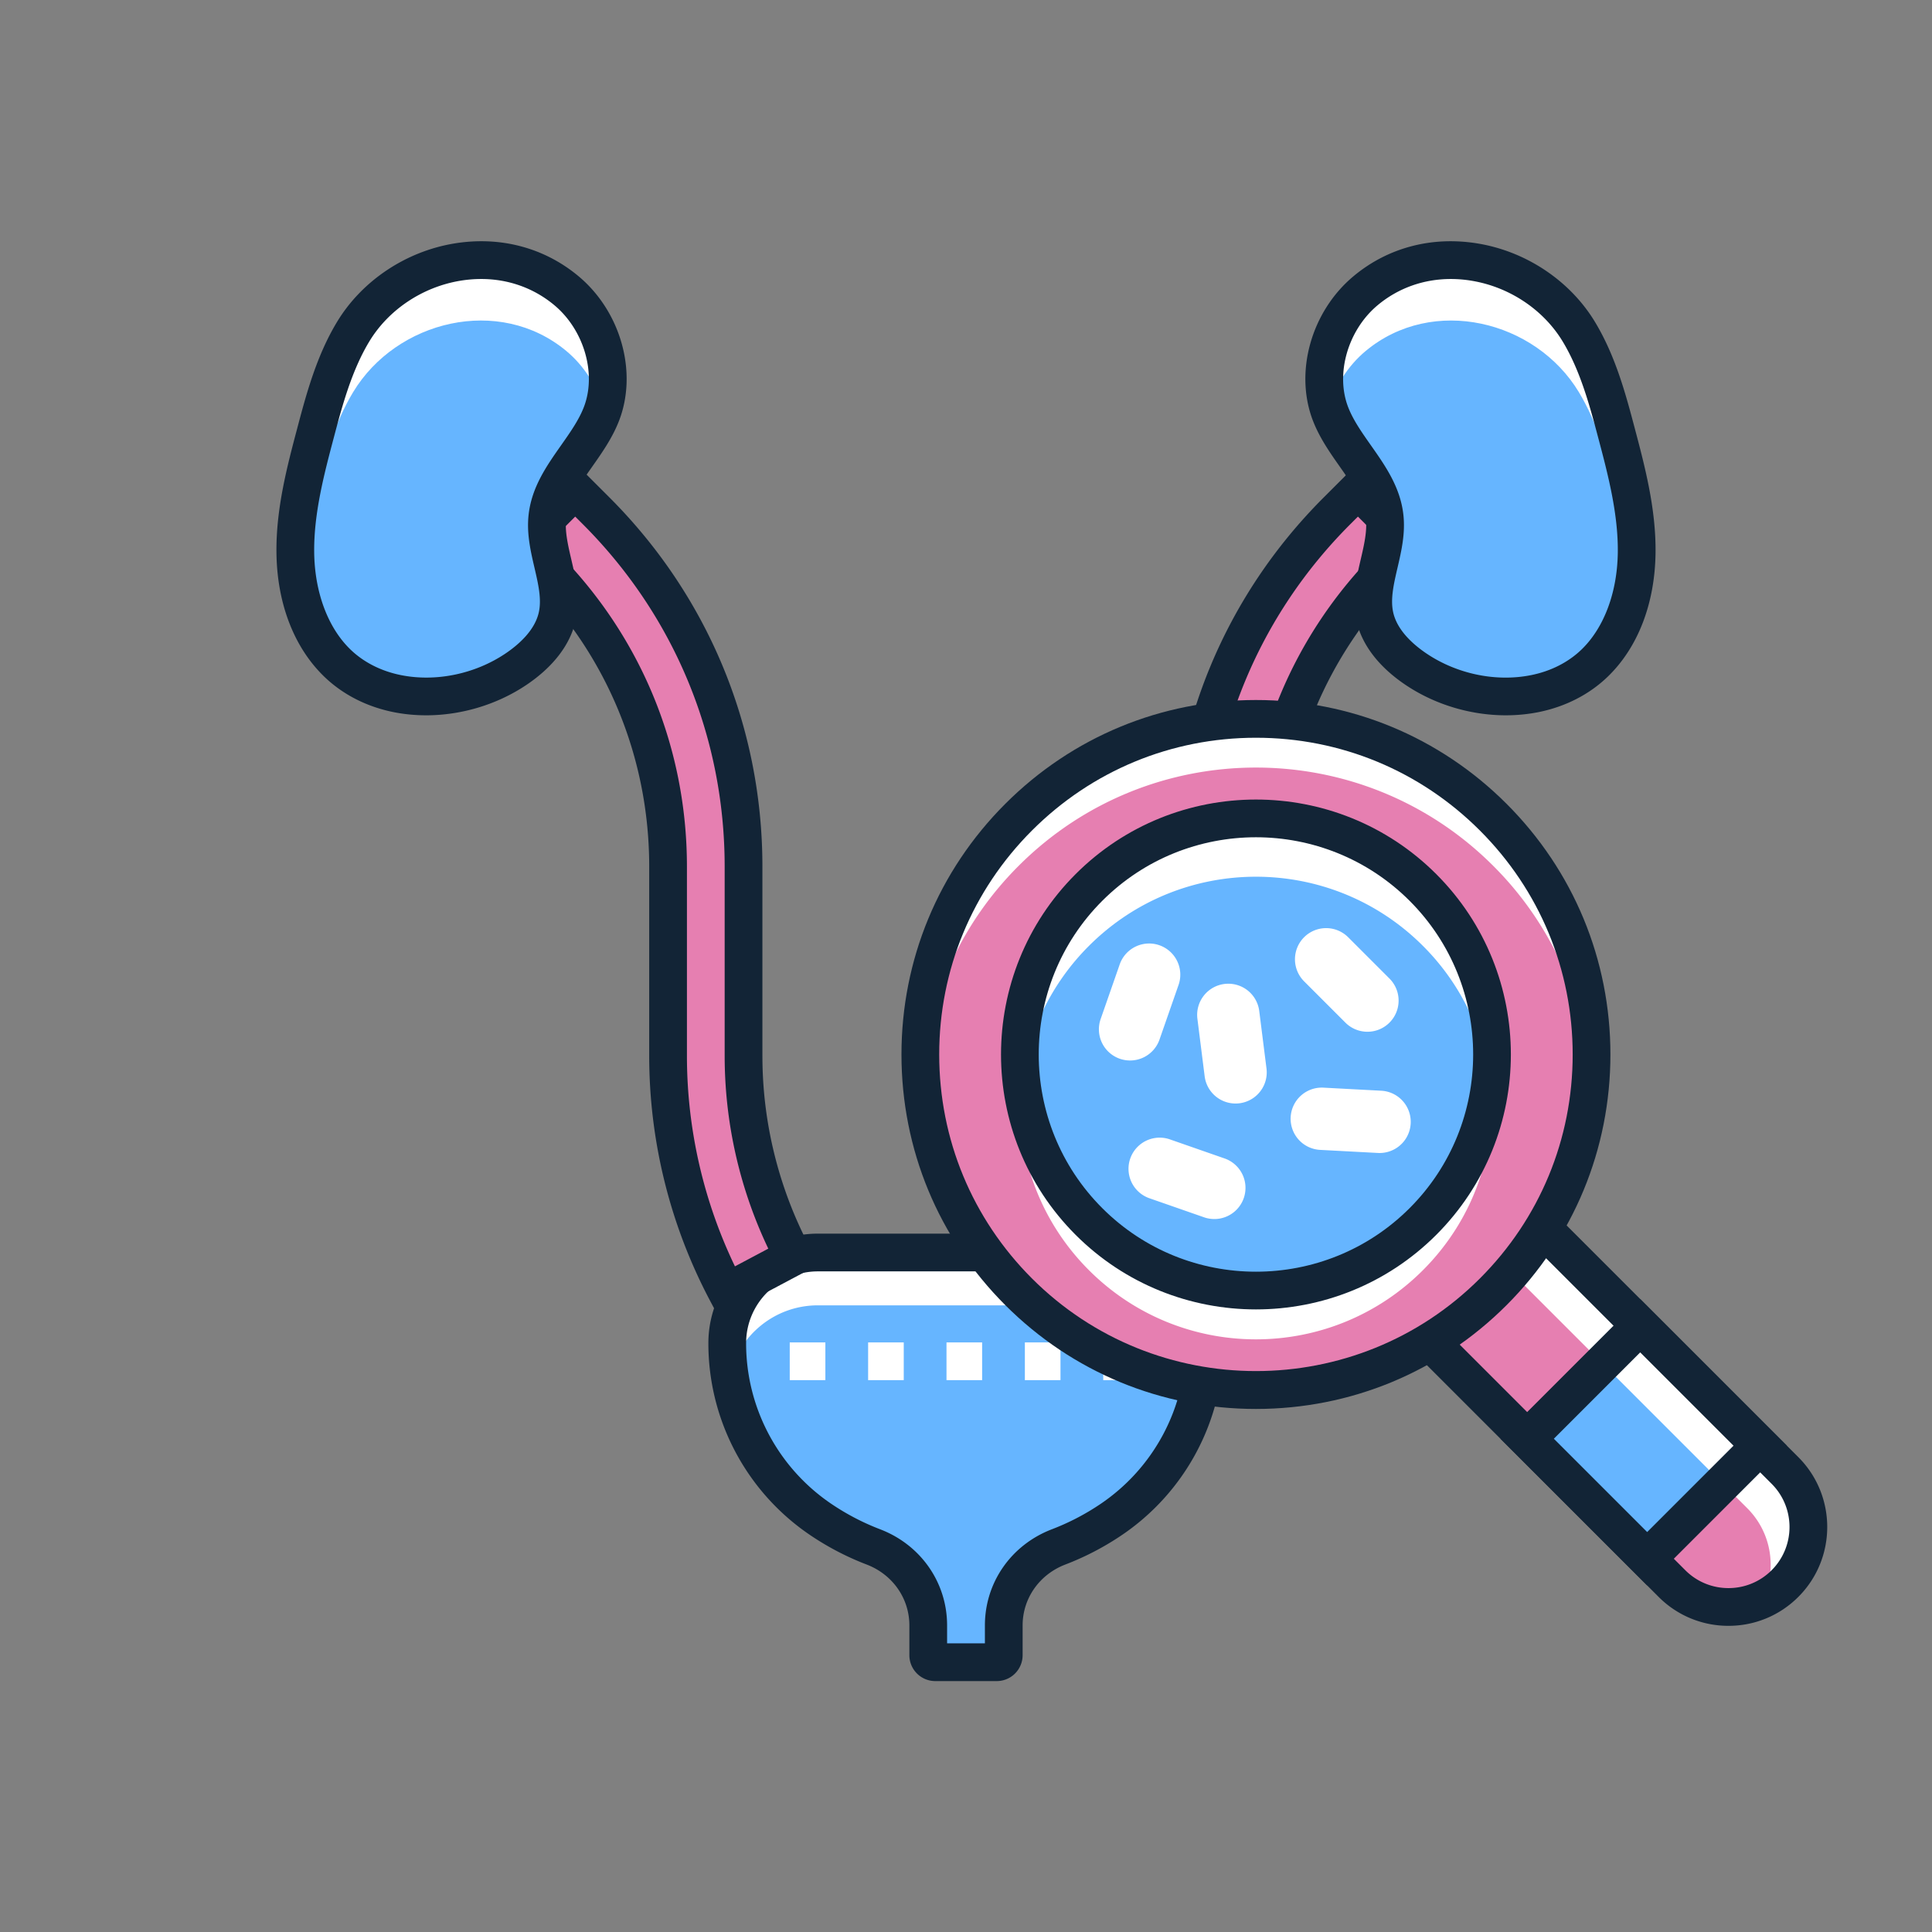 <svg xmlns="http://www.w3.org/2000/svg" xml:space="preserve" id="Layer_1" x="0" y="0" style="enable-background:new 0 0 256 256" version="1.1" viewBox="0 0 256 256"><rect x="0" y="0" width="256" height="256" fill="#808080" stroke="none"/><style>.st0{fill:#66b5ff}.st1{fill:#fff}.st2{fill:#122436}.st3{fill:#e67fb1}</style><switch><g><path d="M132.076 220.253a.928.928 0 0 0 .928-.928v-3.951c0-4.649 2.927-8.74 7.27-10.402a34.31 34.31 0 0 0 6.883-3.573 28.222 28.222 0 0 0 12.479-23.424c0-6.633-5.377-12.01-12.01-12.01h-39.251c-6.633 0-12.01 5.377-12.01 12.01a28.224 28.224 0 0 0 12.479 23.424 34.31 34.31 0 0 0 6.883 3.573c4.342 1.662 7.27 5.752 7.27 10.402v3.951c0 .513.416.928.928.928h8.151z" class="st0"/><path d="M147.625 165.964h-39.25c-6.633 0-12.01 5.377-12.01 12.01 0 1.431.121 2.844.332 4.236 1.25-5.298 5.998-9.246 11.678-9.246h39.25c5.68 0 10.428 3.948 11.678 9.246a28.24 28.24 0 0 0 .332-4.236c0-6.633-5.377-12.01-12.01-12.01z" class="st1"/><path d="M150.907 182.877h-4.721v-5h4.721v5zm-10.386 0H135.8v-5h4.721v5zm-10.385 0h-4.721v-5h4.721v5zm-10.385 0h-4.721v-5h4.721v5zm-10.386 0h-4.721v-5h4.721v5z" class="st1"/><path d="M132.075 222.753h-8.151a3.432 3.432 0 0 1-3.428-3.429v-3.95c0-3.584-2.223-6.751-5.664-8.067a36.895 36.895 0 0 1-7.384-3.833 30.679 30.679 0 0 1-13.585-25.499c0-8.001 6.509-14.511 14.51-14.511h39.251c8.001 0 14.511 6.51 14.511 14.511a30.676 30.676 0 0 1-13.585 25.499 36.92 36.92 0 0 1-7.384 3.833c-3.44 1.316-5.663 4.483-5.663 8.067v3.95a3.431 3.431 0 0 1-3.428 3.429zm-6.578-5h5.007v-2.379c0-5.674 3.484-10.674 8.876-12.737a31.879 31.879 0 0 0 6.382-3.313 25.684 25.684 0 0 0 11.374-21.349c0-5.244-4.267-9.511-9.511-9.511h-39.251c-5.244 0-9.51 4.267-9.51 9.511a25.684 25.684 0 0 0 11.374 21.349 31.829 31.829 0 0 0 6.382 3.313c5.392 2.064 8.876 7.063 8.876 12.737v2.379z" class="st2"/><path d="m159.847 171.201-8.832-4.689a56.865 56.865 0 0 0 6.614-26.566v-25.114c0-17.806 6.934-34.546 19.524-47.136l2.779-2.779 7.07 7.072-2.779 2.778c-10.701 10.701-16.595 24.93-16.595 40.064v25.114a66.887 66.887 0 0 1-7.781 31.256z" class="st3"/><path d="m160.883 174.582-13.248-7.034 1.172-2.208a54.36 54.36 0 0 0 6.322-25.395v-25.114c0-18.475 7.194-35.842 20.257-48.903l4.547-4.548 10.605 10.609-4.547 4.546c-10.229 10.228-15.862 23.829-15.862 38.296v25.114a69.41 69.41 0 0 1-8.074 32.428l-1.172 2.209zm-6.535-9.131 4.42 2.347a64.426 64.426 0 0 0 6.361-27.853v-25.114c0-15.803 6.153-30.659 17.327-41.832l1.012-1.012-3.535-3.535-1.012 1.011c-12.118 12.117-18.792 28.229-18.792 45.368v25.114a59.413 59.413 0 0 1-5.781 25.506z" class="st2"/><path d="M96.304 171.201a66.897 66.897 0 0 1-7.782-31.256v-25.114c0-15.135-5.894-29.363-16.596-40.065l-2.778-2.777 7.07-7.072 2.779 2.778c12.591 12.591 19.525 29.331 19.525 47.137v25.114c0 9.23 2.287 18.416 6.614 26.566l-8.832 4.689z" class="st3"/><path d="m95.269 174.582-1.172-2.208a69.404 69.404 0 0 1-8.074-32.429v-25.114c0-14.467-5.634-28.068-15.863-38.298l-4.546-4.544 10.605-10.608 4.547 4.546c13.063 13.063 20.257 30.431 20.257 48.904v25.114a54.356 54.356 0 0 0 6.322 25.395l1.172 2.208-13.248 7.034zM72.684 71.987l1.01 1.01c11.174 11.175 17.328 26.031 17.328 41.834v25.114a64.422 64.422 0 0 0 6.361 27.853l4.42-2.347a59.392 59.392 0 0 1-5.781-25.506v-25.114c0-17.138-6.674-33.25-18.793-45.369l-1.011-1.011-3.534 3.536z" class="st2"/><path d="M52.644 91.91c-2.972-.595-5.743-1.92-7.955-4.061-3.847-3.725-5.493-9.274-5.556-14.629-.063-5.355 1.288-10.615 2.66-15.791 1.231-4.648 2.516-9.359 5.002-13.474 5.74-9.502 19.358-12.857 28.253-5.441 4.662 3.887 6.845 10.76 4.619 16.407-1.886 4.785-6.551 8.421-7.134 13.53-.506 4.435 2.27 8.871 1.303 13.229-.658 2.968-2.962 5.311-5.486 7.005-4.533 3.043-10.435 4.281-15.706 3.225z" class="st0"/><path d="M41.793 65.429c1.232-4.648 2.516-9.359 5.002-13.475 5.74-9.501 19.358-12.857 28.253-5.441 2.341 1.952 4.055 4.656 4.902 7.58 1.718-5.478-.464-11.88-4.902-15.58-8.895-7.416-22.513-4.061-28.253 5.441-2.486 4.116-3.771 8.827-5.002 13.475-1.372 5.177-2.723 10.436-2.66 15.791.013 1.13.114 2.266.274 3.394.453-3.772 1.41-7.5 2.386-11.185z" class="st1"/><path d="M203.356 91.91c2.972-.595 5.743-1.92 7.955-4.061 3.847-3.725 5.493-9.274 5.557-14.629.063-5.355-1.288-10.615-2.66-15.791-1.232-4.648-2.516-9.359-5.002-13.474-5.74-9.502-19.358-12.857-28.253-5.441-4.662 3.887-6.845 10.76-4.619 16.407 1.886 4.785 6.551 8.421 7.134 13.53.506 4.435-2.27 8.871-1.303 13.229.658 2.968 2.962 5.311 5.486 7.005 4.532 3.043 10.434 4.281 15.705 3.225z" class="st0"/><path d="M180.952 46.514c8.895-7.416 22.513-4.061 28.253 5.441 2.486 4.116 3.771 8.827 5.002 13.475.976 3.685 1.933 7.412 2.386 11.185.16-1.128.261-2.264.274-3.394.063-5.355-1.288-10.615-2.66-15.791-1.232-4.648-2.516-9.359-5.002-13.475-5.74-9.501-19.358-12.857-28.253-5.441-4.438 3.7-6.62 10.102-4.902 15.58.847-2.924 2.562-5.628 4.902-7.58z" class="st1"/><path d="M56.461 94.781c-1.455 0-2.901-.138-4.309-.42-3.573-.715-6.755-2.346-9.203-4.716-3.994-3.866-6.238-9.689-6.317-16.396-.069-5.845 1.425-11.484 2.744-16.461 1.192-4.5 2.544-9.6 5.279-14.127 3.28-5.43 9.063-9.313 15.467-10.388 6.09-1.021 11.96.513 16.527 4.32 5.639 4.701 7.886 12.794 5.344 19.244-.886 2.248-2.239 4.172-3.547 6.033-1.624 2.31-3.158 4.492-3.429 6.863-.188 1.649.233 3.459.678 5.376.571 2.456 1.219 5.24.582 8.111-.709 3.193-2.968 6.146-6.533 8.539-3.897 2.618-8.64 4.022-13.283 4.022zm7.294-57.812c-.923 0-1.86.078-2.806.237-4.986.836-9.478 3.843-12.015 8.042-2.365 3.914-3.619 8.647-4.725 12.822-1.236 4.667-2.638 9.957-2.577 15.121.063 5.284 1.811 9.973 4.795 12.862 1.757 1.701 4.076 2.879 6.707 3.405 4.615.924 9.785-.14 13.822-2.849 1.728-1.16 3.901-3.051 4.438-5.471.391-1.762-.076-3.77-.571-5.897-.522-2.245-1.062-4.567-.776-7.074.415-3.638 2.394-6.452 4.307-9.173 1.192-1.695 2.318-3.297 2.986-4.991 1.746-4.43.072-10.264-3.895-13.57-2.727-2.273-6.095-3.464-9.69-3.464zM199.538 94.781c-4.644 0-9.385-1.404-13.281-4.019-3.566-2.393-5.825-5.347-6.533-8.54-.637-2.871.011-5.655.582-8.112.445-1.916.866-3.727.678-5.375-.27-2.371-1.805-4.554-3.429-6.863-1.309-1.86-2.661-3.785-3.548-6.033-2.542-6.45-.294-14.544 5.345-19.244 4.566-3.809 10.433-5.342 16.526-4.32 6.404 1.074 12.187 4.958 15.467 10.388 2.735 4.527 4.087 9.627 5.279 14.127 1.318 4.975 2.813 10.612 2.743 16.461-.08 6.706-2.323 12.529-6.317 16.396-2.447 2.37-5.629 4.001-9.203 4.716h.001c-1.408.28-2.854.418-4.31.418zm-7.293-57.812c-3.595 0-6.963 1.191-9.692 3.466-3.966 3.307-5.64 9.141-3.894 13.57.667 1.694 1.794 3.296 2.985 4.991 1.914 2.721 3.893 5.535 4.307 9.173.286 2.507-.254 4.828-.776 7.074-.494 2.126-.961 4.135-.57 5.898.537 2.419 2.71 4.309 4.439 5.47 4.035 2.71 9.201 3.774 13.821 2.849h.001c2.63-.526 4.949-1.704 6.705-3.405 2.985-2.89 4.733-7.578 4.796-12.862.061-5.168-1.34-10.456-2.577-15.121-1.106-4.176-2.36-8.908-4.725-12.822-2.537-4.199-7.028-7.206-12.015-8.042a16.69 16.69 0 0 0-2.805-.239z" class="st2"/><ellipse cx="166.418" cy="139.724" class="st0" rx="31.295" ry="31.296" transform="rotate(-42.143 166.423 139.723)"/><path d="M144.289 125.337c12.222-12.222 32.037-12.222 44.259 0a31.16 31.16 0 0 1 8.927 18.258c1.146-9.245-1.83-18.903-8.927-26-12.222-12.222-32.037-12.222-44.259 0-7.097 7.097-10.073 16.755-8.927 26a31.152 31.152 0 0 1 8.927-18.258z" class="st1"/><path d="M236.521 209.827c-4.136 4.136-10.843 4.136-14.979 0l-33.538-33.538 14.979-14.979 33.538 33.538c4.137 4.136 4.137 10.843 0 14.979z" class="st3"/><path d="m236.521 194.848-33.538-33.538-5 5 33.538 33.538c3.26 3.26 3.95 8.115 2.072 12.052a10.566 10.566 0 0 0 2.928-2.072c4.137-4.137 4.137-10.844 0-14.98z" class="st1"/><path d="M229.031 215.43a13.003 13.003 0 0 1-9.257-3.835l-35.307-35.306 18.515-18.515 35.307 35.306c5.104 5.105 5.104 13.41 0 18.515a13.012 13.012 0 0 1-9.258 3.835zm-37.493-39.141 31.771 31.771a8.04 8.04 0 0 0 5.722 2.37 8.043 8.043 0 0 0 5.723-2.37c3.154-3.155 3.154-8.289 0-11.444l-31.771-31.77-11.445 11.443z" class="st2"/><path d="M134.973 108.279c-17.366 17.366-17.366 45.523 0 62.889s45.523 17.366 62.889 0c17.367-17.367 17.367-45.523 0-62.889-17.366-17.366-45.522-17.366-62.889 0zm53.574 53.574c-12.222 12.222-32.037 12.222-44.258 0-12.222-12.222-12.222-32.037 0-44.258 12.222-12.222 32.037-12.222 44.258 0 12.222 12.221 12.222 32.037 0 44.258z" class="st3"/><path d="M134.973 114.731c17.367-17.367 45.523-17.367 62.889 0a44.295 44.295 0 0 1 12.908 28.219c.898-12.43-3.404-25.166-12.908-34.67-17.366-17.366-45.523-17.366-62.889 0-9.504 9.504-13.807 22.24-12.908 34.67a44.3 44.3 0 0 1 12.908-28.219z" class="st1"/><path d="M144.289 168.305c12.222 12.221 32.037 12.221 44.258 0 6.932-6.932 9.932-16.308 9-25.355a31.163 31.163 0 0 1-9 18.903c-12.222 12.222-32.037 12.222-44.258 0a31.165 31.165 0 0 1-9-18.904c-.932 9.047 2.067 18.423 9 25.356z" class="st1"/><path d="M166.418 186.693c-12.546 0-24.341-4.886-33.212-13.757-8.872-8.871-13.757-20.666-13.757-33.212 0-12.547 4.886-24.342 13.757-33.213 8.871-8.871 20.666-13.757 33.212-13.757s24.341 4.886 33.212 13.757c8.872 8.871 13.758 20.666 13.758 33.213 0 12.546-4.886 24.341-13.758 33.212-8.871 8.871-20.666 13.757-33.212 13.757zm0-88.938c-11.21 0-21.75 4.365-29.677 12.292s-12.292 18.467-12.292 29.678c0 11.21 4.366 21.75 12.292 29.677 16.363 16.363 42.99 16.363 59.354 0 7.927-7.927 12.293-18.467 12.293-29.677 0-11.211-4.366-21.751-12.293-29.678s-18.467-12.292-29.677-12.292zm0 75.749c-8.654 0-17.309-3.294-23.896-9.883-13.177-13.177-13.177-34.617 0-47.794 13.176-13.178 34.617-13.178 47.793 0 13.177 13.177 13.177 34.617 0 47.794-6.588 6.589-15.243 9.883-23.897 9.883zm0-62.562c-7.374 0-14.747 2.807-20.361 8.42-11.227 11.228-11.227 29.496 0 40.724 11.229 11.227 29.494 11.227 40.723 0 11.228-11.228 11.228-29.496 0-40.724-5.615-5.613-12.988-8.42-20.362-8.42z" class="st2"/><path d="m202.354 190.643 14.98-14.98 15.898 15.9-14.979 14.979z" class="st0"/><path d="m212.332 180.663 5.001-5.001 15.9 15.899-5.001 5z" class="st1"/><path d="m218.256 210.076-19.435-19.435 18.515-18.515 19.435 19.435-18.515 18.515zm-12.364-19.435 12.364 12.364 11.444-11.444-12.364-12.364-11.444 11.444z" class="st2"/><path d="M148.38 140.29a4.13 4.13 0 0 1-2.539-5.259l2.549-7.309a4.13 4.13 0 0 1 7.798 2.72l-2.549 7.309a4.13 4.13 0 0 1-5.259 2.539zM171.02 148.023a4.13 4.13 0 0 1 4.343-3.904l7.73.411a4.13 4.13 0 0 1-.439 8.247l-7.73-.411a4.128 4.128 0 0 1-3.904-4.343zM172.799 124.19a4.129 4.129 0 0 1 5.84 0l5.474 5.474a4.129 4.129 0 1 1-5.84 5.84l-5.474-5.474a4.13 4.13 0 0 1 0-5.84zM162.242 130.38a4.13 4.13 0 0 1 4.614 3.58l.969 7.68a4.13 4.13 0 0 1-8.194 1.034l-.969-7.68a4.129 4.129 0 0 1 3.58-4.614zM164.804 158.76a4.13 4.13 0 0 1-5.259 2.539l-7.309-2.549a4.13 4.13 0 0 1 2.72-7.798l7.309 2.549a4.13 4.13 0 0 1 2.539 5.259z" class="st1"/></g></switch></svg>